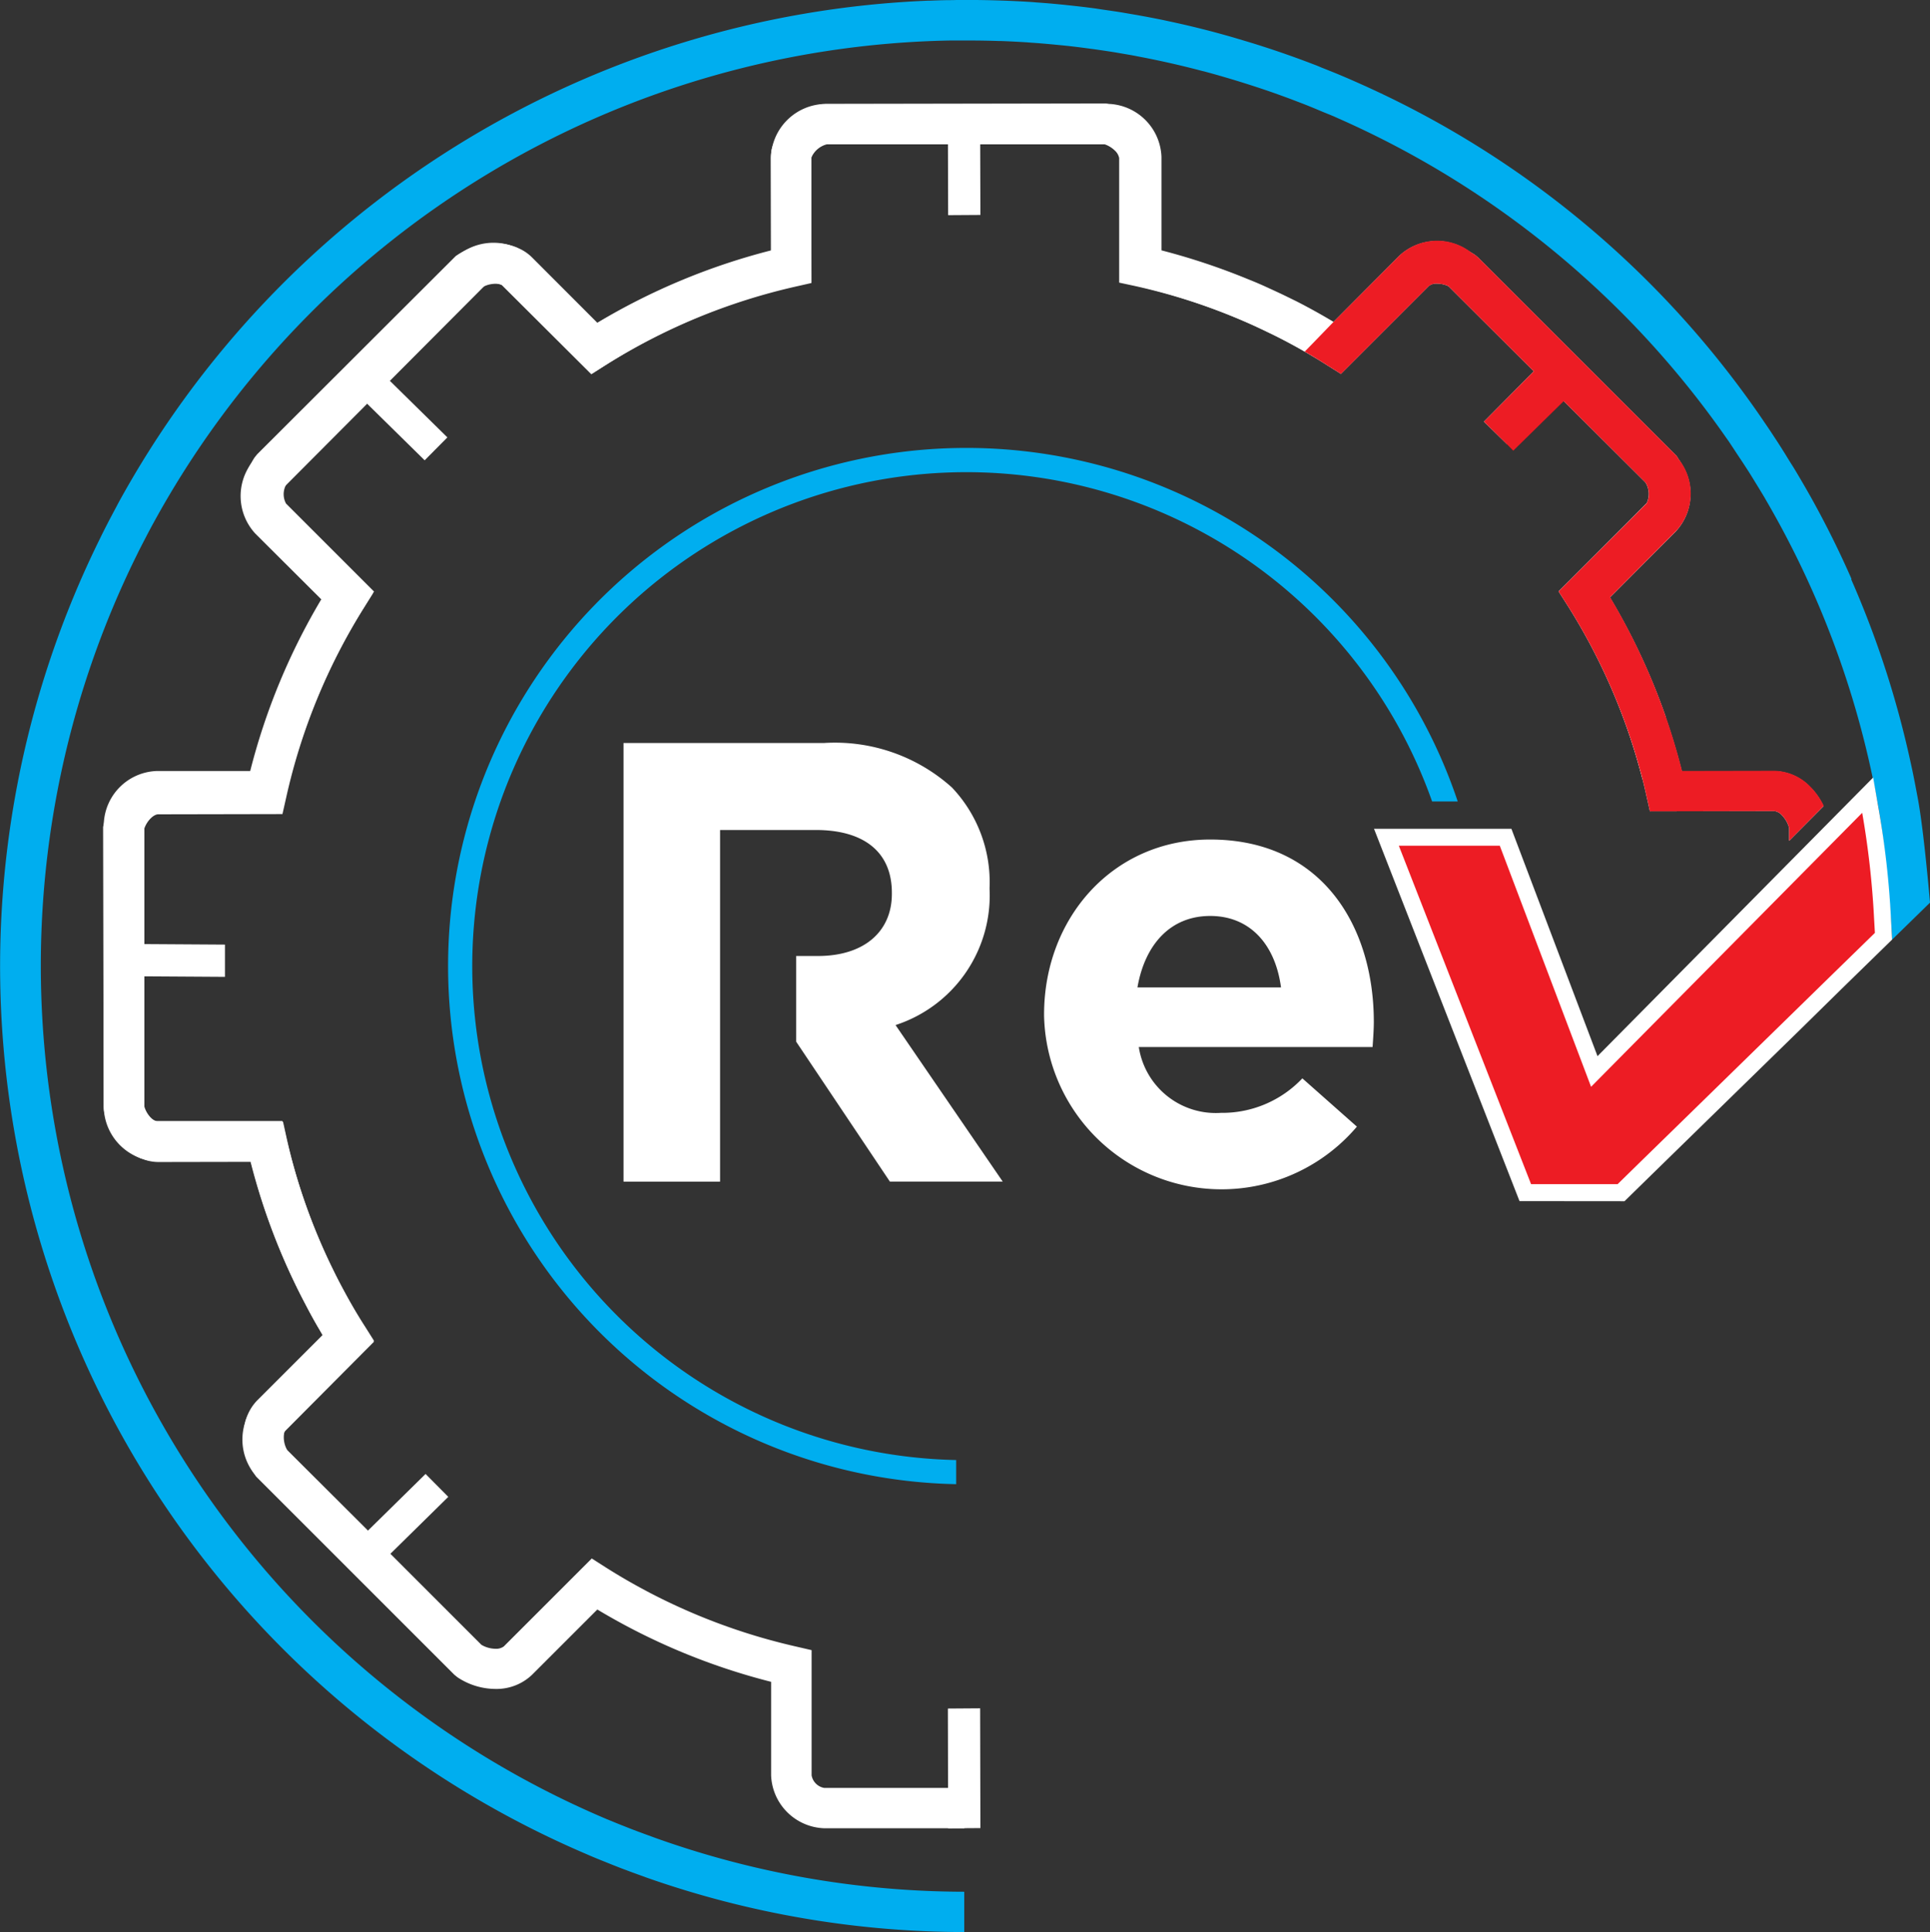 <svg xmlns="http://www.w3.org/2000/svg" width="102.621" height="102.755" viewBox="0 0 102.621 102.755">
  <rect x="0" y="0" width="102.621" height="102.755" fill="#333333" stroke="none"/>
  <g id="ic_logo" transform="translate(-102 -180)">
    <g id="Group_8" data-name="Group 8" transform="translate(102 180)">
      <g id="Group_7" data-name="Group 7" transform="translate(0)">
        <g id="Group_6" data-name="Group 6">
          <path id="Path_1" data-name="Path 1" d="M238.031,178.224l-2.011,1.964c-.1-1.921-.381-5.02-.707-6.9-.034-.21-.073-.42-.116-.626a49.463,49.463,0,0,0-5.939-15.934.459.459,0,0,0-.026-.047c-.206-.347-.416-.686-.626-1.029-.1-.159-.193-.317-.3-.476-.124-.193-.249-.386-.377-.575-.2-.3-.4-.609-.6-.909-.026-.039-.056-.081-.086-.12a49.486,49.486,0,0,0-20.71-17.07c-.077-.034-.15-.069-.223-.1-.206-.086-.412-.167-.617-.253-.347-.146-.695-.292-1.051-.429l-.133-.051c-.5-.193-1-.377-1.514-.557q-1.769-.611-3.546-1.089l-.159-.039q-1.589-.418-3.186-.725c-.163-.03-.322-.064-.485-.094-.262-.047-.527-.09-.793-.137s-.51-.081-.763-.12c-.214-.03-.429-.064-.643-.09-.467-.064-.935-.124-1.406-.172-.116-.013-.227-.021-.343-.034-.407-.039-.815-.077-1.222-.107-.137-.009-.274-.017-.412-.03-.476-.03-.952-.056-1.432-.073-.034,0-.073,0-.111,0-.493-.017-.995-.026-1.492-.026-.249,0-.493,0-.742,0-.111,0-.227,0-.339,0a49.306,49.306,0,0,0-42.356,25.667c-.034.06-.069.124-.1.184-.116.214-.232.433-.343.652-.107.2-.21.407-.317.613-.043.086-.086.176-.129.262a49.276,49.276,0,0,0,24.788,67.122c.081.034.167.073.253.107.244.1.489.2.737.3.189.073.377.15.566.223.159.06.317.12.48.18.27.1.545.2.819.3a49.027,49.027,0,0,0,16.362,2.839v2.144a51.1,51.1,0,0,1-16.886-2.894l0,0c-.051-.017-.1-.039-.15-.056-.309-.111-.613-.219-.913-.334-.15-.056-.3-.111-.442-.167-.219-.086-.437-.172-.656-.262-.236-.094-.472-.189-.707-.287-.111-.047-.219-.094-.326-.141a51.347,51.347,0,0,1-25.843-70.029c.043-.094.09-.184.137-.279.107-.214.219-.429.326-.639.12-.227.24-.455.36-.677l.1-.193a51.48,51.48,0,0,1,43.042-26.752.58.58,0,0,1,.086,0c.347-.013.695-.026,1.046-.03.146,0,.292,0,.437-.009.167,0,.33,0,.5,0,.069,0,.137,0,.206,0q1.557.006,3.117.1c.129.009.257.017.382.03.4.026.806.06,1.209.1.141.013.283.026.424.043.489.051.982.107,1.471.172.18.026.36.056.545.082.3.043.6.086.892.133l.828.142.549.1c.326.064.647.124.969.193.03.009.06.013.094.021q1.859.392,3.662.922l.086.026c.4.12.81.24,1.209.369.017,0,.034.013.051.017.943.3,1.874.63,2.8.986.137.051.27.107.4.163.356.141.707.279,1.059.429.369.154.733.317,1.1.48.1.047.206.09.3.137A51.079,51.079,0,0,1,229,152.347c.077.111.154.223.227.334.2.287.39.575.579.866.172.257.334.519.5.78.09.15.184.3.274.446s.184.287.27.433c.279.463.549.93.815,1.4q1.2,2.142,2.191,4.4l-.013.03a51.229,51.229,0,0,1,3.169,9.785c.026.116.051.236.077.352.111.527.21,1.059.309,1.591C237.654,174.181,237.907,176.792,238.031,178.224Z" transform="translate(-135.41 -130.222)" fill="#00aeef"/>
          <g id="Group_1" data-name="Group 1" transform="translate(33.154 39.514)">
            <path id="Path_2" data-name="Path 2" d="M227.193,237.373a7.249,7.249,0,0,0,5-7.234v-.069a7.318,7.318,0,0,0-2-5.33,9.3,9.3,0,0,0-6.8-2.367H212.73V245.7h5.133V227h5.1c2.5,0,4.035,1.132,4.035,3.336v.064c0,1.968-1.436,3.3-3.936,3.3H221.91v4.558l4.982,7.439h6Z" transform="translate(-212.73 -222.374)" fill="#fff"/>
            <path id="Path_3" data-name="Path 3" d="M282.413,244.043c0-5.068-2.736-9.7-8.7-9.7-5.2,0-8.833,4.2-8.833,9.3v.069a9.438,9.438,0,0,0,16.633,5.9l-2.9-2.568a5.854,5.854,0,0,1-4.331,1.835,4.14,4.14,0,0,1-4.365-3.5h12.43C282.379,244.909,282.413,244.442,282.413,244.043Zm-12.568-1.835c.4-2.3,1.767-3.8,3.868-3.8,2.131,0,3.465,1.535,3.765,3.8Z" transform="translate(-242.519 -229.211)" fill="#fff"/>
            <path id="Path_4" data-name="Path 4" d="M313.531,249.184l-7.736-19.8H313.1l4.578,12.091,14.657-14.819.3,1.719a47.305,47.305,0,0,1,.643,5.7l.065,1.2-2.69,2.626L328.518,240l-7.929,7.745-1.475,1.444Z" transform="translate(-265.89 -224.822)" fill="#fff"/>
            <path id="Path_5" data-name="Path 5" d="M334.138,236.621a46.51,46.51,0,0,0-.63-5.591L319.092,245.6l-4.854-12.821H308.87l7.032,18h4.6l1.213-1.188,2.341-2.285,5.587-5.458,2.14-2.092,2.4-2.341Z" transform="translate(-267.646 -227.318)" fill="#ed1c24"/>
          </g>
          <path id="Path_6" data-name="Path 6" d="M217.987,240.883a27.556,27.556,0,1,1,26.669-36.305h-1.362A26.27,26.27,0,1,0,217.987,239.6Z" transform="translate(-167.146 -161.955)" fill="#00aeef"/>
          <g id="Group_3" data-name="Group 3" transform="translate(5.527 5.528)">
            <g id="Group_2" data-name="Group 2">
              <path id="Path_7" data-name="Path 7" d="M231.836,165.878l-3.469,3.469a34.562,34.562,0,0,1,2.967,6.337l-1.222,3.353a1.245,1.245,0,0,0-.034-.12,32.345,32.345,0,0,0-3.971-9.155l-.463-.725,3.782-3.778.9-.909a1.153,1.153,0,0,0-.043-1.076l0-.009a.911.911,0,0,0-.047-.09l-10.3-10.3a1.09,1.09,0,0,0-.159-.077,1.5,1.5,0,0,0-.587-.129.651.651,0,0,0-.437.12l-4.682,4.682-.729-.459c-.395-.253-.793-.493-1.2-.729-.184-.107-.369-.21-.553-.313-.45-.244-.9-.48-1.364-.7-.412-.206-.828-.4-1.252-.579a32.959,32.959,0,0,0-5.759-1.9l-.828-.193v-6.668a.846.846,0,0,0-.673-.669H186.591a.825.825,0,0,0-.673.669v6.668l-.832.193A32.387,32.387,0,0,0,174.975,157l-.043.026-.7.45,0,0-4.674-4.682a.442.442,0,0,0-.146-.077s0,0-.009,0a1.041,1.041,0,0,0-.292-.039,1.449,1.449,0,0,0-.592.133,1.627,1.627,0,0,0-.15.073l-10.3,10.3a1.363,1.363,0,0,0-.107.227,1.04,1.04,0,0,0,.021.956l4.678,4.678-.064.1-.394.622a32.435,32.435,0,0,0-4.224,10.141l-.193.832h-6.663a.825.825,0,0,0-.673.669v15.119a.859.859,0,0,0,.579.66.385.385,0,0,0,.094.013h6.663l.009.034.184.8a32.3,32.3,0,0,0,2.543,7.144c.227.467.472.926.725,1.385.3.545.622,1.081.956,1.6l.459.729-4.674,4.674a.466.466,0,0,0-.107.232,1.37,1.37,0,0,0,.141.862.647.647,0,0,0,.047.094l4.254,4.254.9.9.317.317,4.832,4.832a1.506,1.506,0,0,0,.742.21.685.685,0,0,0,.446-.124l4.678-4.678.725.463a32.256,32.256,0,0,0,10.132,4.219l.832.193V232a.825.825,0,0,0,.673.669h7.452v2.144h-7.452A2.927,2.927,0,0,1,183.774,232v-4.974a34.348,34.348,0,0,1-9.24-3.846l-3.469,3.469a2.733,2.733,0,0,1-1.96.755,3.668,3.668,0,0,1-2.011-.622l-.163-.133-10.54-10.54-.06-.09a.914.914,0,0,1-.051-.086l-.013-.013a3.493,3.493,0,0,1-.45-2.731.685.685,0,0,1,.043-.133,2.471,2.471,0,0,1,.6-1.008l3.469-3.469c-.1-.171-.2-.339-.3-.51q-.322-.56-.617-1.132a34.161,34.161,0,0,1-2.916-7.564c0-.013,0-.021-.009-.034h-4.97a2.427,2.427,0,0,1-.785-.129.518.518,0,0,1-.129-.047,2.945,2.945,0,0,1-1.9-2.487v0a.881.881,0,0,1-.009-.15V181.4a.209.209,0,0,1,0-.051,2.921,2.921,0,0,1,2.813-2.761h4.97a34.294,34.294,0,0,1,3.782-9.133c.021-.039.043-.073.064-.112l-3.469-3.469a3.125,3.125,0,0,1-.3-3.7l0,0a3.025,3.025,0,0,1,.163-.27l.133-.163L167.008,151.2l.09-.06c.09-.06.184-.116.279-.167a3.676,3.676,0,0,1,1.728-.446,3.011,3.011,0,0,1,1.072.189,1.273,1.273,0,0,1,.159.069,2.347,2.347,0,0,1,.725.489l3.473,3.477a34.583,34.583,0,0,1,9.24-3.85v-4.974a1.928,1.928,0,0,1,.017-.274,1.381,1.381,0,0,1,.021-.141,2.946,2.946,0,0,1,2.641-2.388.737.737,0,0,1,.137-.009h15.123a.7.7,0,0,1,.094,0,2.93,2.93,0,0,1,2.723,2.809V150.9a35.271,35.271,0,0,1,4.627,1.544c.39.154.776.322,1.153.5.193.086.382.176.575.266.27.129.54.262.81.394.673.343,1.334.712,1.981,1.1l.086.051,3.473-3.473a2.727,2.727,0,0,1,1.955-.75,3.7,3.7,0,0,1,1.822.493c.064.039.129.077.193.12l.163.137,10.544,10.544.06.09a.731.731,0,0,1,.047.077A3.181,3.181,0,0,1,231.836,165.878Z" transform="translate(-148.3 -143.114)" fill="#fff"/>
            </g>
            <path id="Path_8" data-name="Path 8" d="M325.078,176.192l-.909.9-.03.03-2.684,2.637-.515-.519-.69-.7,2.671-2.628.034-.034.909-.892.009-.009.639.647.176.18Z" transform="translate(-246.52 -161.313)" fill="#212121"/>
            <path id="Path_9" data-name="Path 9" d="M180.829,176.159l3.623,3.564-1.208,1.218-3.623-3.564Z" transform="translate(-166.191 -161.99)" fill="#fff"/>
            <path id="Path_10" data-name="Path 10" d="M180.94,317.81l3.623-3.564-1.208-1.218-3.623,3.564Z" transform="translate(-166.254 -240.171)" fill="#fff"/>
            <path id="Path_11" data-name="Path 11" d="M252.951,145.036l.014,5.083,1.715-.011-.014-5.083Z" transform="translate(-208.078 -144.205)" fill="#fff"/>
            <path id="Path_12" data-name="Path 12" d="M252.951,342.108l.014,6.369,1.715-.012-.014-6.369Z" transform="translate(-208.078 -256.775)" fill="#fff"/>
          </g>
          <g id="Group_5" data-name="Group 5" transform="translate(5.484 5.485)">
            <g id="Group_4" data-name="Group 4">
              <path id="Path_13" data-name="Path 13" d="M237.846,182.244v-.686a1.526,1.526,0,0,0-.382-.673.65.65,0,0,0-.394-.223l-6.625.013-.189-.84c-.064-.287-.129-.57-.2-.853-.009-.039-.021-.081-.034-.12a32.3,32.3,0,0,0-3.958-9.167l-.45-.72,3.756-3.769.9-.909.047-.047a.848.848,0,0,0,0-.948l-.086-.082,0-.009-4.365-4.348-.377-.377-.84-.832-.377-.377-4.545-4.532-.12-.12a.826.826,0,0,0-.948,0l-4.708,4.725-.725-.45c-.373-.232-.755-.459-1.136-.673q-.277-.161-.553-.309c-.45-.244-.9-.48-1.364-.7-.416-.2-.832-.394-1.252-.579a32.075,32.075,0,0,0-5.857-1.9l-.84-.18,0-6.625a.738.738,0,0,0-.232-.4,1.436,1.436,0,0,0-.549-.334c-.043-.017-.082-.03-.124-.043l-6.475.013H193.12l-6.376.013a.207.207,0,0,0-.047.017,1.228,1.228,0,0,0-.836.7.21.21,0,0,0-.013.064l.013,6.573v.043l-.836.189a32.408,32.408,0,0,0-10.107,4.176l-.043.026-.707.446-.017.009-4.717-4.7a.265.265,0,0,0-.086-.064s0,0-.009,0a.855.855,0,0,0-.858.069l-.026.026-5.013,5.03-1.209,1.218-4.335,4.352-.086.086a.825.825,0,0,0,0,.952l4.721,4.7-.45.729a32.177,32.177,0,0,0-4.159,10.158l-.189.84-6.612.013c-.214,0-.575.3-.738.768-.017.043-.03.086-.043.129l.013,6.016,0,1.715.013,6.835.013.039a1.415,1.415,0,0,0,.36.635,1.1,1.1,0,0,0,.219.167.575.575,0,0,0,.189.06l6.578-.013h.039l.184.84a31.666,31.666,0,0,0,2.5,7.1c.227.467.472.926.725,1.385.309.557.63,1.111.973,1.655l.429.69.021.03-4.7,4.725a.394.394,0,0,0-.086.137.836.836,0,0,0,.09.81l.051.051,4.331,4.318.9.892-.03.034-.54.536-.943.948-5.278-5.257a1.834,1.834,0,0,1-.171-.193l-.013-.013a2.953,2.953,0,0,1-.45-2.731A.682.682,0,0,1,155.8,213a2.6,2.6,0,0,1,.583-.913l3.507-3.525-.021-.034c-.1-.172-.2-.343-.3-.515q-.322-.56-.617-1.132a33.966,33.966,0,0,1-2.89-7.564h-.026l-4.88.009a2.346,2.346,0,0,1-.883-.172.52.52,0,0,1-.129-.047,3,3,0,0,1-.909-.63,3.645,3.645,0,0,1-.986-1.857v0l-.021-.206-.03-14.9.021-.107a.9.9,0,0,1,.026-.1,3.163,3.163,0,0,1,2.873-2.616l4.905-.013a34.273,34.273,0,0,1,3.795-9.257l-.009-.009-3.512-3.5a2.945,2.945,0,0,1-.193-3.778l0,0a2.016,2.016,0,0,1,.18-.2l10.673-10.711a2.3,2.3,0,0,1,.356-.292,2.981,2.981,0,0,1,2.8-.257,1.275,1.275,0,0,1,.159.069,2.615,2.615,0,0,1,.665.476l3.52,3.507a34.532,34.532,0,0,1,9.253-3.838v-.03l-.013-4.875a2.153,2.153,0,0,1,.03-.373,1.411,1.411,0,0,1,.021-.141,3.331,3.331,0,0,1,2.641-2.388s.013,0,.017,0l.21-.021,14.909-.026.107.021.112.026a3.683,3.683,0,0,1,1.745.956,2.746,2.746,0,0,1,.858,1.908l0,4.914a33.844,33.844,0,0,1,4.742,1.548c.386.159.772.326,1.153.5.193.086.382.176.575.266.27.129.54.262.81.394.669.339,1.334.7,1.985,1.089l.1-.1.056-.056,3.353-3.37a2.94,2.94,0,0,1,3.825-.146,1.628,1.628,0,0,1,.159.141l10.711,10.673a1.593,1.593,0,0,1,.137.154,2.935,2.935,0,0,1-.124,3.829l-.06.06-3.452,3.465a34.586,34.586,0,0,1,3.825,9.24l4.91-.009a2.729,2.729,0,0,1,1.917.849,3.576,3.576,0,0,1,.708,1.016Z" transform="translate(-148.2 -143.014)" fill="#fff"/>
            </g>
            <path id="Path_14" data-name="Path 14" d="M151.456,249.016l5.082.032,0-1.715-5.082-.032Z" transform="translate(-150.06 -202.584)" fill="#fff"/>
            <path id="Path_15" data-name="Path 15" d="M324.218,175.289l0,0-.9.909-.03.03-2.646,2.667-.176-.171L319.42,177.7l2.65-2.676.034-.034.892-.9.394.39.648.639Z" transform="translate(-246.003 -160.762)" fill="#fff"/>
          </g>
        </g>
      </g>
      <path id="Path_16" data-name="Path 16" d="M322.952,191.986V191.3a1.527,1.527,0,0,0-.382-.673.649.649,0,0,0-.394-.223l-6.625.013-.189-.84c-.064-.287-.129-.57-.2-.853-.009-.039-.021-.081-.034-.12a32.347,32.347,0,0,0-3.971-9.155l-.463-.725,3.782-3.778.9-.909a1.153,1.153,0,0,0-.043-1.076l0-.009-4.365-4.348-2.684,2.637-.514-.519-1.046-1.029,2.65-2.676-4.545-4.532a1.5,1.5,0,0,0-.587-.129.651.651,0,0,0-.437.12l-4.682,4.682-.729-.459c-.394-.253-.793-.493-1.2-.729v0c.506-.515,1.222-1.261,1.535-1.582.043-.043.077-.081.1-.107l.03-.03.026-.026,3.353-3.37a2.94,2.94,0,0,1,3.825-.146c.064.039.129.077.193.12l.163.137,10.544,10.544.06.09a.7.7,0,0,1,.047.077,2.935,2.935,0,0,1-.124,3.829l-.06.06-3.452,3.465a34.585,34.585,0,0,1,3.825,9.24l4.91-.009a2.73,2.73,0,0,1,1.917.849,3.577,3.577,0,0,1,.707,1.016Z" transform="translate(-227.821 -147.271)" fill="#ed1c24"/>
    </g>
  </g>
</svg>
